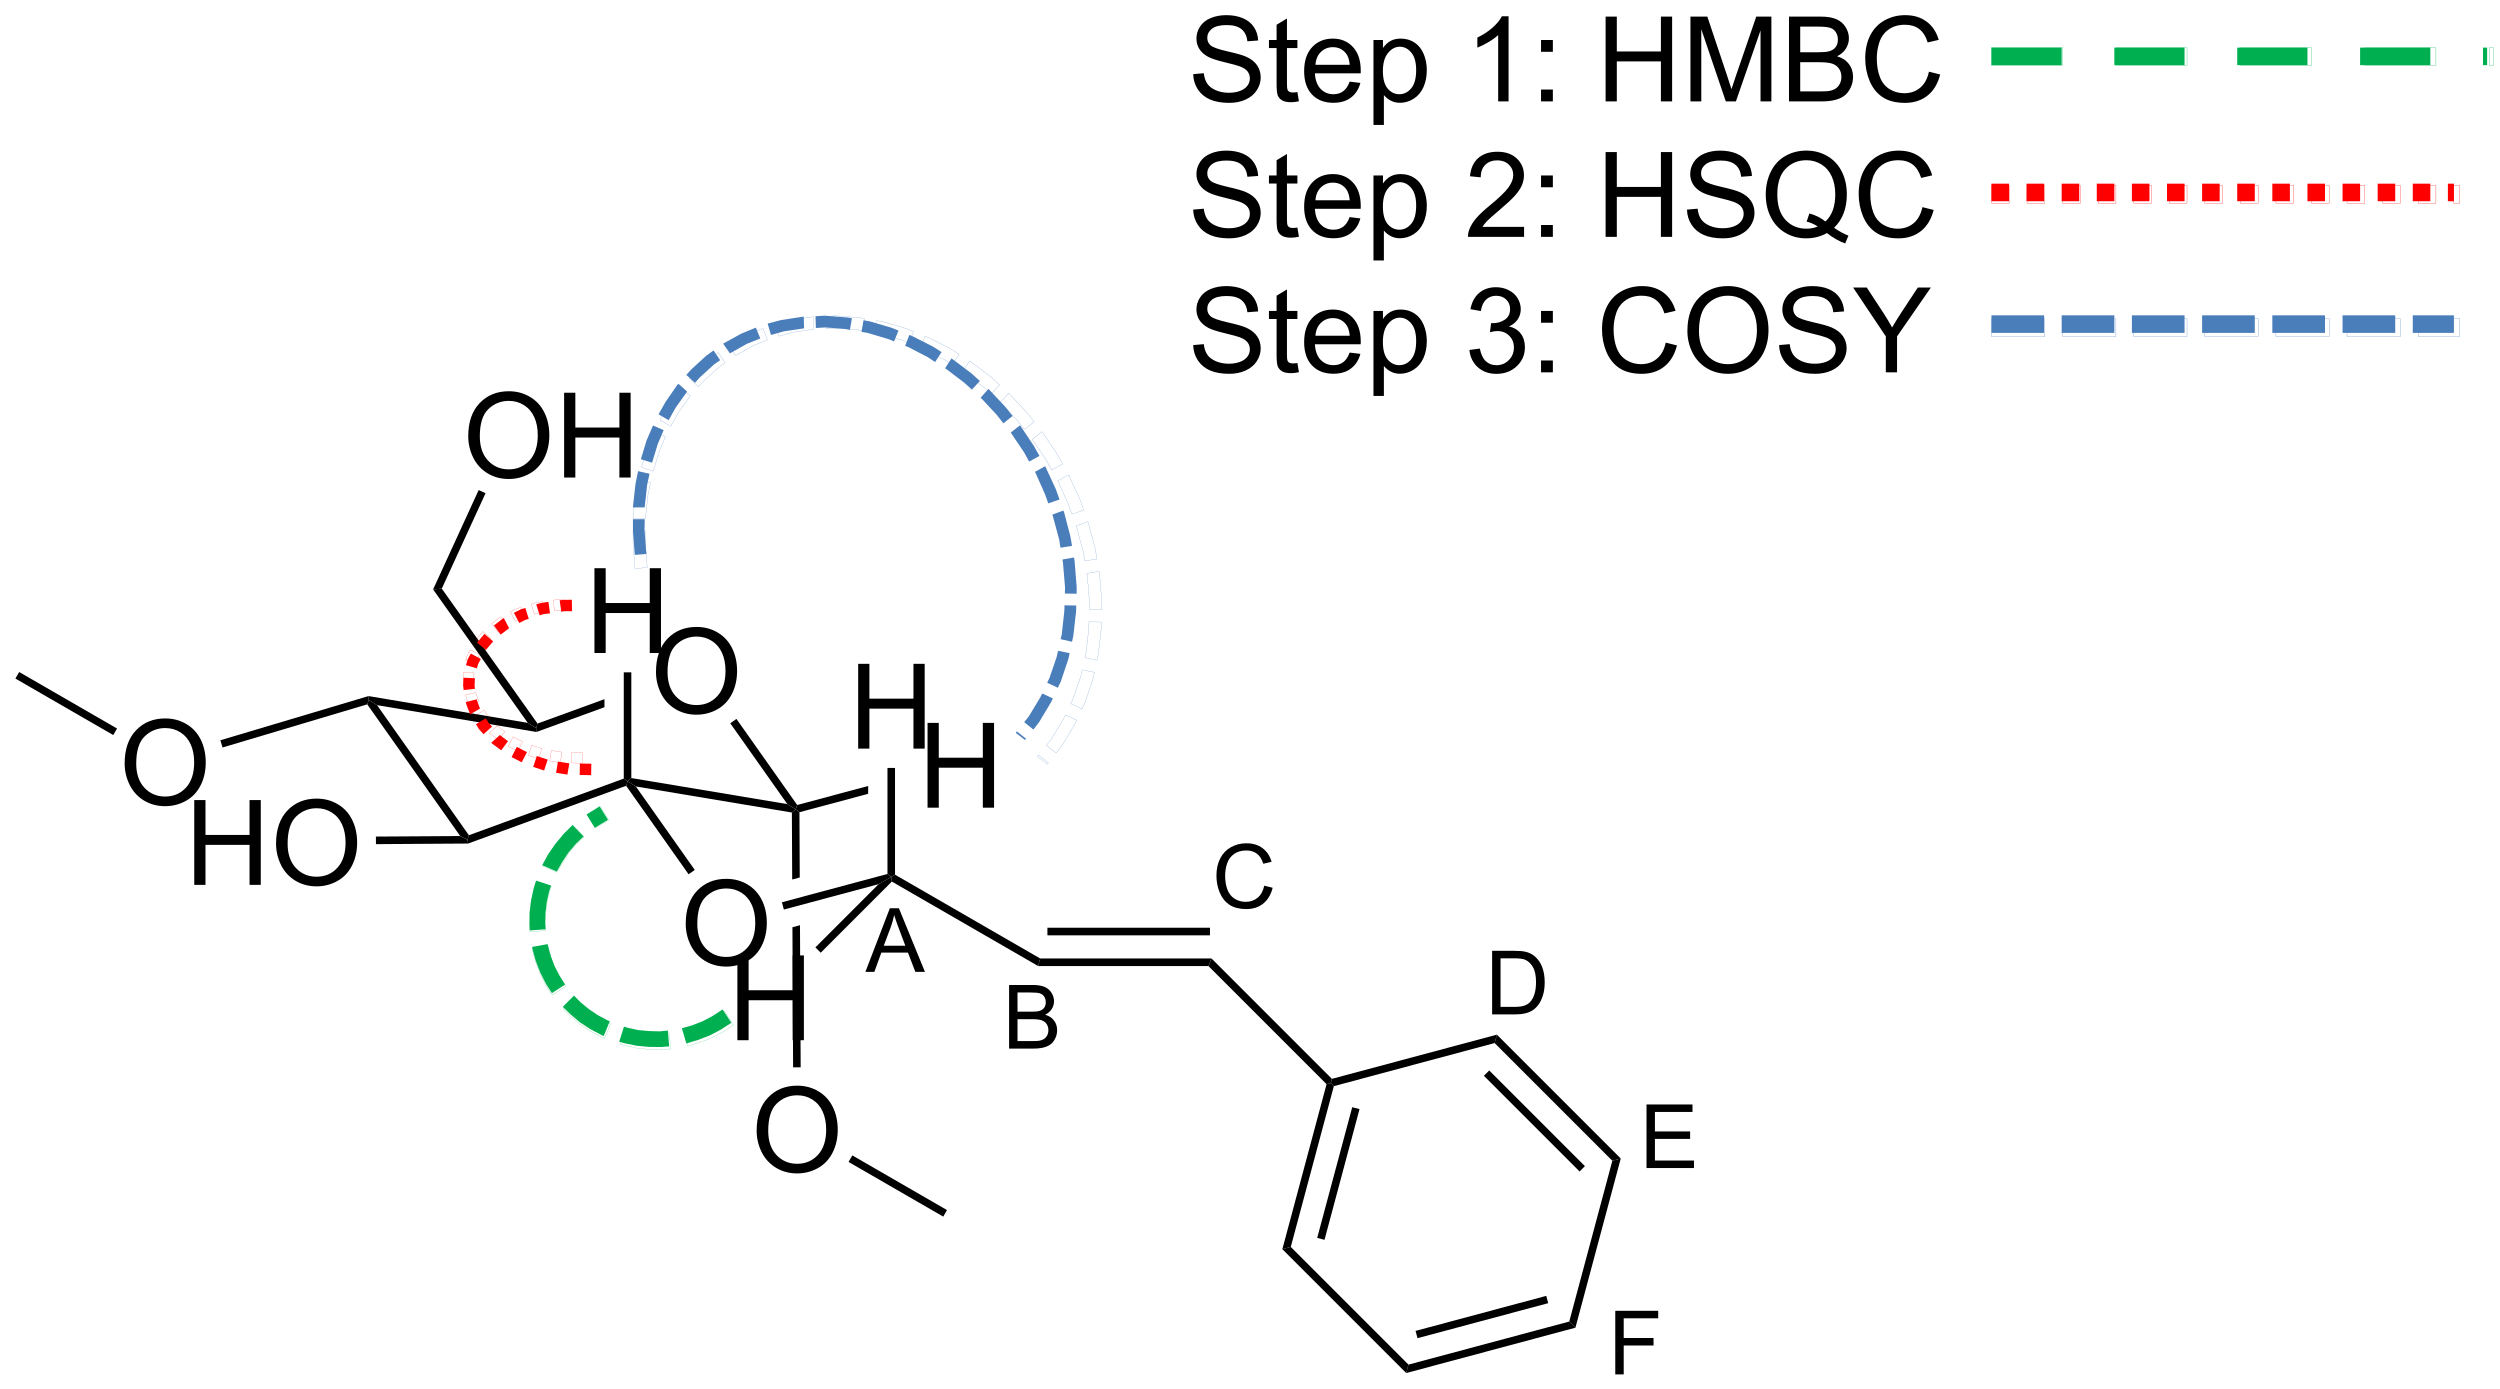 <?xml version="1.0" encoding="UTF-8"?>
<!DOCTYPE svg PUBLIC '-//W3C//DTD SVG 1.0//EN'
          'http://www.w3.org/TR/2001/REC-SVG-20010904/DTD/svg10.dtd'>
<svg stroke-dasharray="none" shape-rendering="auto" xmlns="http://www.w3.org/2000/svg" font-family="'Dialog'" text-rendering="auto" width="90" fill-opacity="1" color-interpolation="auto" color-rendering="auto" preserveAspectRatio="xMidYMid meet" font-size="12px" viewBox="0 0 90 50" fill="black" xmlns:xlink="http://www.w3.org/1999/xlink" stroke="black" image-rendering="auto" stroke-miterlimit="10" stroke-linecap="square" stroke-linejoin="miter" font-style="normal" stroke-width="1" height="50" stroke-dashoffset="0" font-weight="normal" stroke-opacity="1"
><!--Generated by the Batik Graphics2D SVG Generator--><defs id="genericDefs"
  /><g
  ><defs id="defs1"
    ><clipPath clipPathUnits="userSpaceOnUse" id="clipPath1"
      ><path d="M0.635 2.049 L174.44 2.049 L174.44 98.48 L0.635 98.48 L0.635 2.049 Z"
      /></clipPath
      ><clipPath clipPathUnits="userSpaceOnUse" id="clipPath2"
      ><path d="M97.214 74.374 L97.214 168.125 L266.186 168.125 L266.186 74.374 Z"
      /></clipPath
      ><clipPath clipPathUnits="userSpaceOnUse" id="clipPath3"
      ><path d="M-214.781 -106.778 L-214.781 365.463 L635.537 365.463 L635.537 -106.778 Z"
      /></clipPath
      ><clipPath clipPathUnits="userSpaceOnUse" id="clipPath4"
      ><path d="M0 -0 L0 144.993 L152.014 144.993 L152.014 -0 Z"
      /></clipPath
      ><clipPath clipPathUnits="userSpaceOnUse" id="clipPath5"
      ><path d="M-3429.785 -1703.451 L-3429.785 5830.283 L10148.726 5830.283 L10148.726 -1703.451 Z"
      /></clipPath
      ><clipPath clipPathUnits="userSpaceOnUse" id="clipPath6"
      ><path d="M0 -0 L0 2319.886 L2432.226 2319.886 L2432.226 -0 Z"
      /></clipPath
      ><clipPath clipPathUnits="userSpaceOnUse" id="clipPath7"
      ><path d="M-160.751 -209.652 L-160.751 276.395 L708.709 276.395 L708.709 -209.652 Z"
      /></clipPath
      ><clipPath clipPathUnits="userSpaceOnUse" id="clipPath8"
      ><path d="M-0 -0 L-0 62.014 L45.989 62.014 L45.989 -0 Z"
      /></clipPath
      ><clipPath clipPathUnits="userSpaceOnUse" id="clipPath9"
      ><path d="M-2570.724 -3354.434 L-2570.724 4422.324 L11333.67 4422.324 L11333.67 -3354.434 Z"
      /></clipPath
      ><clipPath clipPathUnits="userSpaceOnUse" id="clipPath10"
      ><path d="M-0 -0 L-0 992.227 L735.83 992.227 L735.83 -0 Z"
      /></clipPath
      ><clipPath clipPathUnits="userSpaceOnUse" id="clipPath11"
      ><path d="M-199.796 -305.648 L-199.796 220.727 L745.31 220.727 L745.31 -305.648 Z"
      /></clipPath
      ><clipPath clipPathUnits="userSpaceOnUse" id="clipPath12"
      ><path d="M-0 -0 L-0 92 L76.998 92 L76.998 -0 Z"
      /></clipPath
      ><clipPath clipPathUnits="userSpaceOnUse" id="clipPath13"
      ><path d="M-3194.996 -4869.102 L-3194.996 3516.271 L11918.477 3516.271 L11918.477 -4869.102 Z"
      /></clipPath
      ><clipPath clipPathUnits="userSpaceOnUse" id="clipPath14"
      ><path d="M-0 -0 L-0 1472 L1231.972 1472 L1231.972 -0 Z"
      /></clipPath
      ><clipPath clipPathUnits="userSpaceOnUse" id="clipPath15"
      ><path d="M97.211 74.372 L97.211 168.123 L266.184 168.123 L266.184 74.372 Z"
      /></clipPath
      ><clipPath clipPathUnits="userSpaceOnUse" id="clipPath16"
      ><path d="M-454.626 -10.335 L-454.626 305.318 L116.725 305.318 L116.725 -10.335 Z"
      /></clipPath
      ><clipPath clipPathUnits="userSpaceOnUse" id="clipPath17"
      ><path d="M-0 0 L-0 66.014 L114.011 66.014 L114.011 0 Z"
      /></clipPath
      ><clipPath clipPathUnits="userSpaceOnUse" id="clipPath18"
      ><path d="M-7278.803 -165.303 L-7278.803 4883.483 L1868.825 4883.483 L1868.825 -165.303 Z"
      /></clipPath
      ><clipPath clipPathUnits="userSpaceOnUse" id="clipPath19"
      ><path d="M-0 0 L-0 1056.227 L1824.17 1056.227 L1824.17 0 Z"
      /></clipPath
    ></defs
    ><g transform="scale(0.518,0.518) translate(-0.635,-2.049) matrix(1.029,0,0,1.029,-99.359,-74.453)"
    ><path d="M141.481 119.728 Q141.481 118.301 142.247 117.496 Q143.012 116.689 144.223 116.689 Q145.015 116.689 145.65 117.069 Q146.288 117.447 146.622 118.124 Q146.958 118.801 146.958 119.66 Q146.958 120.533 146.606 121.22 Q146.255 121.908 145.609 122.262 Q144.965 122.616 144.218 122.616 Q143.411 122.616 142.773 122.225 Q142.137 121.832 141.809 121.158 Q141.481 120.481 141.481 119.728 ZM142.262 119.738 Q142.262 120.775 142.817 121.371 Q143.374 121.965 144.215 121.965 Q145.07 121.965 145.622 121.363 Q146.176 120.762 146.176 119.658 Q146.176 118.957 145.939 118.436 Q145.702 117.915 145.247 117.629 Q144.793 117.34 144.226 117.34 Q143.421 117.34 142.84 117.895 Q142.262 118.447 142.262 119.738 Z" stroke="none" clip-path="url(#clipPath2)"
    /></g
    ><g transform="matrix(0.533,0,0,0.533,-51.779,-39.614)"
    ><path d="M121.95 121.895 L122.053 121.598 L122.614 121.951 L128.816 130.736 L128.72 131.042 L128.23 130.791 Z" stroke="none" clip-path="url(#clipPath2)"
    /></g
    ><g transform="matrix(0.533,0,0,0.533,-51.779,-39.614)"
    ><path d="M128.766 131.297 L128.72 131.042 L128.816 130.736 L139.277 126.912 L139.532 127.09 L139.436 127.397 Z" stroke="none" clip-path="url(#clipPath2)"
    /></g
    ><g transform="matrix(0.533,0,0,0.533,-51.779,-39.614)"
    ><path d="M140.093 127.442 L139.532 127.09 L139.787 126.874 L150.325 128.634 L150.886 128.986 L150.631 129.202 Z" stroke="none" clip-path="url(#clipPath2)"
    /></g
    ><g transform="matrix(0.533,0,0,0.533,-51.779,-39.614)"
    ><path d="M150.991 128.694 L150.886 128.986 L150.325 128.634 L146.47 123.174 L146.887 122.88 Z" stroke="none" clip-path="url(#clipPath2)"
    /></g
    ><g transform="matrix(0.533,0,0,0.533,-51.779,-39.614)"
    ><path d="M137.973 121.546 L133.451 123.193 L133.356 123.499 L133.38 123.762 L137.973 122.089 L137.973 122.089 L137.973 121.546 Z" stroke="none" clip-path="url(#clipPath2)"
    /></g
    ><g transform="matrix(0.533,0,0,0.533,-51.779,-39.614)"
    ><path d="M122.614 121.951 L122.053 121.598 L122.037 121.337 L132.792 123.146 L133.356 123.499 L133.38 123.762 Z" stroke="none" clip-path="url(#clipPath2)"
    /></g
    ><g transform="matrix(0.533,0,0,0.533,-51.779,-39.614)"
    ><path d="M143.462 136.72 Q143.462 135.293 144.228 134.488 Q144.994 133.681 146.204 133.681 Q146.996 133.681 147.632 134.061 Q148.27 134.439 148.603 135.116 Q148.939 135.793 148.939 136.652 Q148.939 137.525 148.587 138.212 Q148.236 138.9 147.59 139.254 Q146.947 139.608 146.199 139.608 Q145.392 139.608 144.754 139.217 Q144.119 138.824 143.79 138.15 Q143.462 137.473 143.462 136.72 ZM144.244 136.731 Q144.244 137.767 144.798 138.363 Q145.356 138.957 146.197 138.957 Q147.051 138.957 147.603 138.356 Q148.158 137.754 148.158 136.65 Q148.158 135.949 147.921 135.428 Q147.684 134.907 147.228 134.621 Q146.775 134.332 146.207 134.332 Q145.402 134.332 144.822 134.887 Q144.244 135.439 144.244 136.731 Z" stroke="none" clip-path="url(#clipPath2)"
    /></g
    ><g transform="matrix(0.533,0,0,0.533,-51.779,-39.614)"
    ><path d="M139.436 127.397 L139.532 127.09 L140.093 127.442 L144.073 133.08 L143.656 133.374 Z" stroke="none" clip-path="url(#clipPath2)"
    /></g
    ><g transform="matrix(0.533,0,0,0.533,-51.779,-39.614)"
    ><path d="M110.267 134.09 L110.267 128.363 L111.025 128.363 L111.025 130.715 L114.001 130.715 L114.001 128.363 L114.759 128.363 L114.759 134.09 L114.001 134.09 L114.001 131.389 L111.025 131.389 L111.025 134.09 L110.267 134.09 ZM115.792 131.301 Q115.792 129.874 116.557 129.069 Q117.323 128.262 118.534 128.262 Q119.326 128.262 119.961 128.642 Q120.599 129.02 120.932 129.697 Q121.268 130.374 121.268 131.233 Q121.268 132.106 120.917 132.793 Q120.565 133.481 119.919 133.835 Q119.276 134.189 118.529 134.189 Q117.722 134.189 117.083 133.798 Q116.448 133.405 116.12 132.731 Q115.792 132.054 115.792 131.301 ZM116.573 131.311 Q116.573 132.348 117.128 132.944 Q117.685 133.538 118.526 133.538 Q119.38 133.538 119.932 132.936 Q120.487 132.335 120.487 131.231 Q120.487 130.53 120.25 130.009 Q120.013 129.488 119.557 129.202 Q119.104 128.913 118.537 128.913 Q117.732 128.913 117.151 129.468 Q116.573 130.02 116.573 131.311 Z" stroke="none" clip-path="url(#clipPath2)"
    /></g
    ><g transform="matrix(0.533,0,0,0.533,-51.779,-39.614)"
    ><path d="M128.23 130.791 L128.72 131.042 L128.766 131.297 L122.539 131.338 L122.536 130.827 Z" stroke="none" clip-path="url(#clipPath2)"
    /></g
    ><g transform="matrix(0.533,0,0,0.533,-51.779,-39.614)"
    ><path d="M133.451 123.193 L133.356 123.499 L132.792 123.146 L126.399 114.134 L126.986 114.079 Z" stroke="none" clip-path="url(#clipPath2)"
    /></g
    ><g transform="matrix(0.533,0,0,0.533,-51.779,-39.614)"
    ><path d="M128.773 103.787 Q128.773 102.36 129.538 101.555 Q130.304 100.748 131.515 100.748 Q132.306 100.748 132.942 101.128 Q133.58 101.505 133.913 102.183 Q134.249 102.86 134.249 103.719 Q134.249 104.591 133.898 105.279 Q133.546 105.966 132.9 106.321 Q132.257 106.675 131.51 106.675 Q130.702 106.675 130.064 106.284 Q129.429 105.891 129.101 105.216 Q128.773 104.539 128.773 103.787 ZM129.554 103.797 Q129.554 104.834 130.108 105.43 Q130.666 106.024 131.507 106.024 Q132.361 106.024 132.913 105.422 Q133.468 104.821 133.468 103.716 Q133.468 103.016 133.231 102.495 Q132.994 101.974 132.538 101.688 Q132.085 101.399 131.517 101.399 Q130.713 101.399 130.132 101.953 Q129.554 102.505 129.554 103.797 ZM135.248 106.576 L135.248 100.849 L136.006 100.849 L136.006 103.201 L138.982 103.201 L138.982 100.849 L139.74 100.849 L139.74 106.576 L138.982 106.576 L138.982 103.875 L136.006 103.875 L136.006 106.576 L135.248 106.576 Z" stroke="none" clip-path="url(#clipPath2)"
    /></g
    ><g transform="matrix(0.533,0,0,0.533,-51.779,-39.614)"
    ><path d="M126.986 114.079 L126.399 114.134 L129.477 107.422 L129.941 107.635 Z" stroke="none" clip-path="url(#clipPath2)"
    /></g
    ><g transform="matrix(0.533,0,0,0.533,-51.779,-39.614)"
    ><path d="M157.385 133.867 L157.343 133.548 L157.598 133.401 L167.403 139.061 L167.266 139.572 Z" stroke="none" clip-path="url(#clipPath2)"
    /></g
    ><g transform="matrix(0.533,0,0,0.533,-51.779,-39.614)"
    ><path d="M167.266 139.572 L167.403 139.061 L178.977 139.061 L178.766 139.572 ZM167.891 137.495 L178.871 137.495 L178.871 136.985 L167.891 136.985 Z" stroke="none" clip-path="url(#clipPath2)"
    /></g
    ><g transform="matrix(0.533,0,0,0.533,-51.779,-39.614)"
    ><path d="M178.766 139.572 L178.977 139.061 L187.106 147.19 L187.029 147.475 L186.745 147.551 Z" stroke="none" clip-path="url(#clipPath2)"
    /></g
    ><g transform="matrix(0.533,0,0,0.533,-51.779,-39.614)"
    ><path d="M186.745 147.551 L187.029 147.475 L187.238 147.683 L184.328 158.542 L183.759 158.695 ZM188.479 149.104 L186.113 157.932 L186.606 158.064 L188.971 149.236 Z" stroke="none" clip-path="url(#clipPath2)"
    /></g
    ><g transform="matrix(0.533,0,0,0.533,-51.779,-39.614)"
    ><path d="M183.759 158.695 L184.328 158.542 L192.278 166.492 L192.125 167.061 Z" stroke="none" clip-path="url(#clipPath2)"
    /></g
    ><g transform="matrix(0.533,0,0,0.533,-51.779,-39.614)"
    ><path d="M192.125 167.061 L192.278 166.492 L203.137 163.582 L203.554 163.999 ZM192.888 164.707 L201.716 162.341 L201.584 161.848 L192.756 164.214 Z" stroke="none" clip-path="url(#clipPath2)"
    /></g
    ><g transform="matrix(0.533,0,0,0.533,-51.779,-39.614)"
    ><path d="M203.554 163.999 L203.137 163.582 L206.047 152.723 L206.616 152.57 Z" stroke="none" clip-path="url(#clipPath2)"
    /></g
    ><g transform="matrix(0.533,0,0,0.533,-51.779,-39.614)"
    ><path d="M206.616 152.57 L206.047 152.723 L198.097 144.773 L198.25 144.204 ZM204.195 153.087 L197.733 146.624 L197.372 146.985 L203.835 153.447 Z" stroke="none" clip-path="url(#clipPath2)"
    /></g
    ><g transform="matrix(0.533,0,0,0.533,-51.779,-39.614)"
    ><path d="M198.25 144.204 L198.097 144.773 L187.238 147.683 L187.029 147.475 L187.106 147.19 Z" stroke="none" clip-path="url(#clipPath2)"
    /></g
    ><g transform="matrix(0.533,0,0,0.533,-51.779,-39.614)"
    ><path d="M165.303 145.146 L165.303 140.851 L166.914 140.851 Q167.407 140.851 167.703 140.982 Q168.002 141.11 168.17 141.382 Q168.338 141.653 168.338 141.948 Q168.338 142.224 168.188 142.468 Q168.039 142.71 167.739 142.86 Q168.127 142.974 168.336 143.249 Q168.547 143.524 168.547 143.899 Q168.547 144.202 168.418 144.462 Q168.291 144.72 168.104 144.86 Q167.916 145.001 167.633 145.073 Q167.352 145.146 166.942 145.146 L165.303 145.146 ZM165.871 142.655 L166.801 142.655 Q167.178 142.655 167.342 142.605 Q167.559 142.54 167.668 142.392 Q167.78 142.241 167.78 142.017 Q167.78 141.802 167.676 141.64 Q167.575 141.478 167.383 141.417 Q167.194 141.357 166.731 141.357 L165.871 141.357 L165.871 142.655 ZM165.871 144.638 L166.942 144.638 Q167.217 144.638 167.328 144.618 Q167.524 144.583 167.655 144.501 Q167.787 144.419 167.871 144.263 Q167.957 144.105 167.957 143.899 Q167.957 143.659 167.834 143.483 Q167.711 143.306 167.493 143.233 Q167.276 143.161 166.866 143.161 L165.871 143.161 L165.871 144.638 Z" stroke="none" clip-path="url(#clipPath2)"
    /></g
    ><g transform="matrix(0.533,0,0,0.533,-51.779,-39.614)"
    ><path d="M182.537 134.143 L183.105 134.285 Q182.928 134.987 182.463 135.356 Q181.998 135.723 181.328 135.723 Q180.633 135.723 180.197 135.44 Q179.763 135.156 179.535 134.621 Q179.308 134.084 179.308 133.469 Q179.308 132.797 179.564 132.299 Q179.822 131.799 180.295 131.539 Q180.767 131.28 181.336 131.28 Q181.98 131.28 182.42 131.608 Q182.859 131.936 183.033 132.531 L182.472 132.662 Q182.324 132.194 182.039 131.981 Q181.756 131.766 181.324 131.766 Q180.83 131.766 180.496 132.004 Q180.164 132.24 180.029 132.641 Q179.894 133.041 179.894 133.465 Q179.894 134.014 180.054 134.422 Q180.215 134.83 180.551 135.034 Q180.888 135.235 181.281 135.235 Q181.758 135.235 182.088 134.959 Q182.42 134.684 182.537 134.143 Z" stroke="none" clip-path="url(#clipPath2)"
    /></g
    ><g transform="matrix(0.533,0,0,0.533,-51.779,-39.614)"
    ><path d="M197.928 142.838 L197.928 138.543 L199.409 138.543 Q199.909 138.543 200.172 138.604 Q200.541 138.69 200.803 138.912 Q201.143 139.2 201.311 139.647 Q201.479 140.092 201.479 140.666 Q201.479 141.157 201.364 141.536 Q201.25 141.912 201.071 142.161 Q200.893 142.407 200.68 142.549 Q200.469 142.692 200.168 142.766 Q199.868 142.838 199.479 142.838 L197.928 142.838 ZM198.496 142.33 L199.414 142.33 Q199.838 142.33 200.08 142.252 Q200.323 142.172 200.465 142.03 Q200.668 141.827 200.78 141.487 Q200.893 141.145 200.893 140.659 Q200.893 139.985 200.672 139.623 Q200.452 139.26 200.135 139.137 Q199.907 139.049 199.399 139.049 L198.496 139.049 L198.496 142.33 Z" stroke="none" clip-path="url(#clipPath2)"
    /></g
    ><g transform="matrix(0.533,0,0,0.533,-51.779,-39.614)"
    ><path d="M208.356 153.215 L208.356 148.921 L211.461 148.921 L211.461 149.426 L208.924 149.426 L208.924 150.743 L211.301 150.743 L211.301 151.247 L208.924 151.247 L208.924 152.708 L211.561 152.708 L211.561 153.215 L208.356 153.215 Z" stroke="none" clip-path="url(#clipPath2)"
    /></g
    ><g transform="matrix(0.533,0,0,0.533,-51.779,-39.614)"
    ><path d="M206.246 167.153 L206.246 162.858 L209.145 162.858 L209.145 163.363 L206.815 163.363 L206.815 164.694 L208.83 164.694 L208.83 165.201 L206.815 165.201 L206.815 167.153 L206.246 167.153 Z" stroke="none" clip-path="url(#clipPath2)"
    /></g
    ><g transform="matrix(0.533,0,0,0.533,-51.779,-39.614)"
    ><path d="M159.795 128.875 L159.795 123.148 L160.553 123.148 L160.553 125.5 L163.529 125.5 L163.529 123.148 L164.287 123.148 L164.287 128.875 L163.529 128.875 L163.529 126.175 L160.553 126.175 L160.553 128.875 L159.795 128.875 Z" stroke="none" clip-path="url(#clipPath2)"
    /></g
    ><g transform="matrix(0.533,0,0,0.533,-51.779,-39.614)"
    ><path d="M155.784 127.409 L150.991 128.694 L150.886 128.986 L151.142 129.182 L155.784 127.938 L155.784 127.409 Z" stroke="none" clip-path="url(#clipPath2)"
    /></g
    ><g transform="matrix(0.533,0,0,0.533,-51.779,-39.614)"
    ><path d="M137.297 118.428 L137.297 112.701 L138.055 112.701 L138.055 115.053 L141.032 115.053 L141.032 112.701 L141.79 112.701 L141.79 118.428 L141.032 118.428 L141.032 115.728 L138.055 115.728 L138.055 118.428 L137.297 118.428 Z" stroke="none" clip-path="url(#clipPath2)"
    /></g
    ><g transform="matrix(0.533,0,0,0.533,-51.779,-39.614)"
    ><path d="M139.787 126.874 L139.532 127.09 L139.277 126.912 L139.277 119.732 L139.787 119.732 Z" stroke="none" clip-path="url(#clipPath2)"
    /></g
    ><g transform="matrix(0.533,0,0,0.533,-51.779,-39.614)"
    ><path d="M105.566 125.886 Q105.566 124.459 106.331 123.654 Q107.097 122.847 108.308 122.847 Q109.099 122.847 109.735 123.227 Q110.373 123.604 110.706 124.281 Q111.042 124.959 111.042 125.818 Q111.042 126.69 110.691 127.378 Q110.339 128.065 109.693 128.419 Q109.05 128.774 108.302 128.774 Q107.495 128.774 106.857 128.383 Q106.222 127.99 105.894 127.315 Q105.566 126.638 105.566 125.886 ZM106.347 125.896 Q106.347 126.933 106.901 127.529 Q107.459 128.123 108.3 128.123 Q109.154 128.123 109.706 127.521 Q110.261 126.919 110.261 125.815 Q110.261 125.115 110.024 124.594 Q109.787 124.073 109.331 123.787 Q108.878 123.498 108.31 123.498 Q107.506 123.498 106.925 124.052 Q106.347 124.604 106.347 125.896 Z" stroke="none" clip-path="url(#clipPath2)"
    /></g
    ><g transform="matrix(0.533,0,0,0.533,-51.779,-39.614)"
    ><path d="M112.177 124.81 L112.031 124.321 L122.037 121.337 L122.053 121.598 L121.95 121.895 Z" stroke="none" clip-path="url(#clipPath2)"
    /></g
    ><g transform="matrix(0.533,0,0,0.533,-51.779,-39.614)"
    ><path d="M148.252 150.69 Q148.252 149.263 149.018 148.458 Q149.784 147.651 150.995 147.651 Q151.786 147.651 152.422 148.031 Q153.06 148.409 153.393 149.086 Q153.729 149.763 153.729 150.622 Q153.729 151.495 153.377 152.182 Q153.026 152.87 152.38 153.224 Q151.737 153.578 150.989 153.578 Q150.182 153.578 149.544 153.188 Q148.909 152.794 148.581 152.12 Q148.252 151.443 148.252 150.69 ZM149.034 150.701 Q149.034 151.737 149.588 152.333 Q150.146 152.927 150.987 152.927 Q151.841 152.927 152.393 152.326 Q152.948 151.724 152.948 150.62 Q152.948 149.919 152.711 149.399 Q152.474 148.878 152.018 148.591 Q151.565 148.302 150.997 148.302 Q150.192 148.302 149.612 148.857 Q149.034 149.409 149.034 150.701 Z" stroke="none" clip-path="url(#clipPath2)"
    /></g
    ><g transform="matrix(0.533,0,0,0.533,-51.779,-39.614)"
    ><path d="M150.886 128.986 L150.631 129.202 L150.653 133.727 L151.163 133.59 L151.163 133.59 L151.142 129.182 L150.886 128.986 ZM151.179 136.814 L150.669 136.951 L150.669 136.951 L150.714 146.414 L151.225 146.411 L151.179 136.814 Z" stroke="none" clip-path="url(#clipPath2)"
    /></g
    ><g transform="matrix(0.533,0,0,0.533,-51.779,-39.614)"
    ><path d="M150.09 135.756 L149.958 135.263 L157.088 133.352 L157.343 133.548 L156.489 134.041 Z" stroke="none" clip-path="url(#clipPath2)"
    /></g
    ><g transform="matrix(0.533,0,0,0.533,-51.779,-39.614)"
    ><path d="M146.951 144.581 L146.951 138.854 L147.709 138.854 L147.709 141.206 L150.685 141.206 L150.685 138.854 L151.443 138.854 L151.443 144.581 L150.685 144.581 L150.685 141.881 L147.709 141.881 L147.709 144.581 L146.951 144.581 Z" stroke="none" clip-path="url(#clipPath2)"
    /></g
    ><g transform="matrix(0.533,0,0,0.533,-51.779,-39.614)"
    ><path d="M156.489 134.041 L157.343 133.548 L157.385 133.867 L152.58 138.672 L152.219 138.311 Z" stroke="none" clip-path="url(#clipPath2)"
    /></g
    ><g transform="matrix(0.533,0,0,0.533,-51.779,-39.614)"
    ><path d="M155.109 124.886 L155.109 119.159 L155.867 119.159 L155.867 121.511 L158.843 121.511 L158.843 119.159 L159.601 119.159 L159.601 124.886 L158.843 124.886 L158.843 122.186 L155.867 122.186 L155.867 124.886 L155.109 124.886 Z" stroke="none" clip-path="url(#clipPath2)"
    /></g
    ><g transform="matrix(0.533,0,0,0.533,-51.779,-39.614)"
    ><path d="M157.598 133.401 L157.343 133.548 L157.088 133.352 L157.088 126.19 L157.598 126.19 Z" stroke="none" clip-path="url(#clipPath2)"
    /></g
    ><g transform="matrix(0.533,0,0,0.533,-51.779,-39.614)"
    ><path d="M155.598 139.964 L157.248 135.669 L157.861 135.669 L159.619 139.964 L158.971 139.964 L158.471 138.663 L156.674 138.663 L156.203 139.964 L155.598 139.964 ZM156.838 138.2 L158.295 138.2 L157.846 137.01 Q157.641 136.467 157.541 136.12 Q157.459 136.532 157.311 136.94 L156.838 138.2 Z" stroke="none" clip-path="url(#clipPath2)"
    /></g
    ><g fill="rgb(74,126,187)" transform="matrix(0.106,0,0,0.106,22.733,11.291)" stroke="rgb(74,126,187)"
    ><path d="M1.125 81.938 L0.5 73.75 L0.5 69.812 L4.5 69.812 L4.438 73.438 L5.062 81.625 L1.125 81.938 ZM0.5 65.812 L0.5 65.562 L1.375 57.75 L2.25 53.5 L6.125 54.375 L5.312 58.188 L4.5 65.625 L4.5 65.812 L0.5 65.812 ZM3.188 49.438 L5.125 43.062 L7.312 38 L10.938 39.562 L8.938 44.25 L7 50.625 L3.188 49.438 ZM9.188 34.188 L11.562 30 L15.562 24.188 L15.938 23.812 L18.875 26.438 L18.875 26.5 L15 31.938 L12.625 36.188 L9.188 34.188 ZM18.625 20.812 L20.312 18.938 L25.438 14.25 L27.875 12.5 L30.125 15.812 L28.125 17.188 L23.25 21.625 L21.562 23.5 L18.625 20.812 ZM31.125 10.188 L31.125 10.188 L37.25 6.812 L42.25 4.75 L43.75 8.438 L39.188 10.25 L33.438 13.5 L33.438 13.5 L31.125 10.188 ZM46.25 3.375 L50.75 2.188 L58.062 1.062 L58.5 1 L58.625 5 L58.625 5 L51.812 6 L47.375 7.25 L46.25 3.375 ZM62.5 0.875 L65.625 0.688 L73.375 1.312 L74.875 1.562 L74.188 5.5 L73.062 5.25 L65.812 4.688 L62.625 4.875 L62.5 0.875 ZM78.812 2.25 L80.938 2.625 L88.375 4.812 L90.688 5.75 L89.188 9.438 L87.188 8.625 L80.25 6.562 L78.125 6.188 L78.812 2.25 ZM94.375 7.25 L95.5 7.688 L102.5 11.25 L105.312 13.062 L103.125 16.438 L100.688 14.812 L94.062 11.375 L92.938 10.938 L94.375 7.25 ZM108.688 15.188 L109.188 15.562 L115.5 20.312 L118.312 22.875 L115.625 25.812 L113.062 23.5 L107 18.875 L106.5 18.562 L108.688 15.188 ZM121.25 25.562 L121.438 25.75 L126.938 31.625 L129.438 34.75 L126.312 37.25 L124 34.312 L118.75 28.688 L118.562 28.562 L121.25 25.562 ZM131.938 37.938 L132.062 38.062 L136.625 44.875 L138.562 48.312 L135.062 50.25 L133.312 47.062 L128.875 40.5 L128.812 40.375 L131.938 37.938 ZM140.5 51.812 L140.625 52.062 L144.125 59.625 L145.375 63.125 L141.562 64.438 L140.438 61.312 L137.188 54 L137 53.75 L140.5 51.812 ZM146.688 66.875 L146.938 67.5 L149.062 75.625 L149.625 78.875 L145.688 79.5 L145.25 76.688 L143.125 68.812 L142.938 68.25 L146.688 66.875 ZM150.312 82.812 L150.5 84.062 L151.188 92.688 L151.188 95.125 L147.188 95.062 L147.25 93 L146.562 84.75 L146.375 83.5 L150.312 82.812 ZM151.062 99.125 L151 101.188 L150.062 109.438 L149.625 111.438 L145.75 110.562 L146.125 109 L147 101.125 L147.062 99.062 L151.062 99.125 ZM148.812 115.312 L148.375 117.312 L145.812 124.938 L144.812 127.062 L141.188 125.375 L142 123.625 L144.438 116.5 L144.875 114.5 L148.812 115.312 ZM143.125 130.688 L142.438 132.062 L138.438 138.75 L136.5 141.25 L133.375 138.75 L135 136.688 L138.812 130.375 L139.5 129 L143.125 130.688 ZM134 144.375 L133.688 144.812 L130.5 142.375 L130.875 141.875 L134 144.375 Z" fill-rule="evenodd" clip-path="url(#clipPath4)" stroke="none"
    /></g
    ><g fill="rgb(74,126,187)" transform="matrix(0.007,0,0,0.007,22.733,11.291)" stroke-linecap="butt" stroke-linejoin="round" stroke="rgb(74,126,187)"
    ><path fill="none" d="M18 1311 L8 1180 L8 1117 L72 1117 L71 1175 L81 1306 L18 1311 ZM8 1053 L8 1049 L22 924 L36 856 L98 870 L85 931 L72 1050 L72 1053 L8 1053 ZM51 791 L82 689 L117 608 L175 633 L143 708 L112 810 L51 791 ZM147 547 L185 480 L249 387 L255 381 L302 423 L302 424 L240 511 L202 579 L147 547 ZM298 333 L325 303 L407 228 L446 200 L482 253 L450 275 L372 346 L345 376 L298 333 ZM498 163 L498 163 L596 109 L676 76 L700 135 L627 164 L535 216 L535 216 L498 163 ZM740 54 L812 35 L929 17 L936 16 L938 80 L938 80 L829 96 L758 116 L740 54 ZM1000 14 L1050 11 L1174 21 L1198 25 L1187 88 L1169 84 L1053 75 L1002 78 L1000 14 ZM1261 36 L1295 42 L1414 77 L1451 92 L1427 151 L1395 138 L1284 105 L1250 99 L1261 36 ZM1510 116 L1528 123 L1640 180 L1685 209 L1650 263 L1611 237 L1505 182 L1487 175 L1510 116 ZM1739 243 L1747 249 L1848 325 L1893 366 L1850 413 L1809 376 L1712 302 L1704 297 L1739 243 ZM1940 409 L1943 412 L2031 506 L2071 556 L2021 596 L1984 549 L1900 459 L1897 457 L1940 409 ZM2111 607 L2113 609 L2186 718 L2217 773 L2161 804 L2133 753 L2062 648 L2061 646 L2111 607 ZM2248 829 L2250 833 L2306 954 L2326 1010 L2265 1031 L2247 981 L2195 864 L2192 860 L2248 829 ZM2347 1070 L2351 1080 L2385 1210 L2394 1262 L2331 1272 L2324 1227 L2290 1101 L2287 1092 L2347 1070 ZM2405 1325 L2408 1345 L2419 1483 L2419 1522 L2355 1521 L2356 1488 L2345 1356 L2342 1336 L2405 1325 ZM2417 1586 L2416 1619 L2401 1751 L2394 1783 L2332 1769 L2338 1744 L2352 1618 L2353 1585 L2417 1586 ZM2381 1845 L2374 1877 L2333 1999 L2317 2033 L2259 2006 L2272 1978 L2311 1864 L2318 1832 L2381 1845 ZM2290 2091 L2279 2113 L2215 2220 L2184 2260 L2134 2220 L2160 2187 L2221 2086 L2232 2064 L2290 2091 ZM2144 2310 L2139 2317 L2088 2278 L2094 2270 L2144 2310 Z" fill-rule="evenodd" clip-path="url(#clipPath6)"
    /></g
    ><g fill="red" transform="matrix(0.103,0,0,0.103,16.64,21.539)" stroke="red"
    ><path d="M45.062 61.812 L41.062 61.75 L41.125 57.75 L45.125 57.812 ZM36.75 61.625 L32.812 61 L33.438 57.062 L37.438 57.688 ZM28.625 60.188 L24.812 58.938 L26.062 55.125 L29.875 56.375 ZM20.812 57.312 L17.25 55.5 L19.062 51.938 L22.625 53.75 ZM13.625 53.125 L10.5 50.812 C10.438 50.75 10.312 50.688 10.25 50.562 L10.125 50.5 L13.125 47.812 L13.188 47.875 L12.938 47.625 L16 49.938 ZM7.438 47.5 L6 45.875 C5.875 45.75 5.812 45.688 5.75 45.562 L4.812 44 L8.25 41.938 L9.188 43.5 L8.938 43.188 L10.438 44.812 ZM2.812 40.562 L2.688 40.375 C2.625 40.25 2.562 40.125 2.562 40.062 L1.5 37.25 L1.25 36.25 L5.125 35.312 L5.188 35.812 L6.25 38.625 L6.125 38.312 L6.25 38.5 ZM0.5 32.062 L0.375 30.875 C0.312 30.75 0.312 30.688 0.312 30.562 L0.438 27.75 L4.438 27.938 L4.312 30.75 L4.312 30.438 L4.438 31.625 ZM1.312 23.375 L1.812 21.625 C1.812 21.5 1.875 21.375 1.938 21.25 L3 19.312 L6.5 21.188 L5.5 23.125 L5.625 22.812 L5.125 24.5 ZM5.188 15.5 L7.75 12.438 L10.812 15.062 L8.25 18.062 ZM11.062 9.5 L14.062 7.188 C14.188 7.125 14.25 7.062 14.375 7 L14.562 6.938 L16.375 10.438 L16.188 10.562 L16.5 10.375 L13.438 12.688 ZM18.062 5.062 L20.312 3.938 C20.375 3.875 20.5 3.812 20.625 3.812 L22.062 3.375 L23.25 7.188 L21.812 7.625 L22.125 7.5 L19.938 8.625 ZM25.875 2.125 L27.375 1.688 C27.5 1.625 27.562 1.625 27.688 1.625 L30.125 1.25 L30.688 5.25 L28.25 5.562 L28.562 5.5 L27.062 5.938 ZM34.062 0.688 L35.188 0.562 L38.312 0.5 L38.375 4.5 L35.75 4.5 L34.625 4.688 Z" fill-rule="evenodd" clip-path="url(#clipPath8)" stroke="none"
    /></g
    ><g fill="red" transform="matrix(0.006,0,0,0.006,16.64,21.539)" stroke-linecap="butt" stroke-linejoin="round" stroke="red"
    ><path fill="none" d="M721 989 L657 988 L658 924 L722 925 ZM588 986 L525 976 L535 913 L599 923 ZM458 963 L397 943 L417 882 L478 902 ZM333 917 L276 888 L305 831 L362 860 ZM218 850 L168 813 C167 812 165 811 164 809 L162 808 L210 765 L211 766 L207 762 L256 799 ZM119 760 L96 734 C94 732 93 731 92 729 L77 704 L132 671 L147 696 L143 691 L167 717 ZM45 649 L43 646 C42 644 41 642 41 641 L24 596 L20 580 L82 565 L83 573 L100 618 L98 613 L100 616 ZM8 513 L6 494 C5 492 5 491 5 489 L7 444 L71 447 L69 492 L69 487 L71 506 ZM21 374 L29 346 C29 344 30 342 31 340 L48 309 L104 339 L88 370 L90 365 L82 392 ZM83 248 L124 199 L173 241 L132 289 ZM177 152 L225 115 C227 114 228 113 230 112 L233 111 L262 167 L259 169 L264 166 L215 203 ZM289 81 L325 63 C326 62 328 61 330 61 L353 54 L372 115 L349 122 L354 120 L319 138 ZM414 34 L438 27 C440 26 441 26 443 26 L482 20 L491 84 L452 89 L457 88 L433 95 ZM545 11 L563 9 L613 8 L614 72 L572 72 L554 75 Z" fill-rule="evenodd" clip-path="url(#clipPath10)"
    /></g
    ><g fill="rgb(0,176,80)" transform="matrix(0.095,0,0,0.095,19.026,28.995)" stroke="rgb(0,176,80)"
    ><path d="M76.875 82.375 L72.938 84.938 L68.625 87.188 L64.062 88.938 L59.812 90.188 L58.125 84.438 L61.875 83.375 L65.812 81.875 L69.625 79.875 L73.562 77.312 L76.875 82.375 ZM53.312 91.312 L50.25 91.562 L45.562 91.5 L40.938 91.062 L36.375 90.125 L34.375 89.562 L36.188 83.812 L37.562 84.25 L41.5 85.125 L45.625 85.5 L49.688 85.625 L52.812 85.312 L53.312 91.312 ZM28.5 87.375 L27.625 87 L23.5 84.812 L19.562 82.25 L15.875 79.125 L13 76.312 L17.25 72.062 L19.688 74.562 L22.875 77.188 L26.312 79.5 L29.938 81.438 L30.812 81.812 L28.5 87.375 ZM8.875 71.125 L6.688 67.75 L4.5 63.438 L2.75 58.938 L1.5 54.438 L1.375 53.625 L7.25 52.562 L7.312 52.875 L8.375 56.875 L9.812 60.75 L11.75 64.5 L13.875 67.875 L8.875 71.125 ZM0.5 47.375 L0.375 45.188 L0.438 40.5 L1 35.875 L2 31.312 L2.875 28.5 L8.562 30.375 L7.812 32.625 L6.938 36.562 L6.438 40.688 L6.312 44.75 L6.5 46.938 L0.5 47.375 ZM5.25 22.688 L5.25 22.562 L7.5 18.438 L10.188 14.562 L13.312 10.812 L16.688 7.438 L20.875 11.75 L17.875 14.625 L15.125 17.875 L12.812 21.375 L10.75 25 L10.75 25.062 L5.25 22.688 ZM22 3.438 L26.938 0.375 L30.125 5.438 L25.125 8.5 L22 3.438 Z" fill-rule="evenodd" clip-path="url(#clipPath12)" stroke="none"
    /></g
    ><g fill="rgb(0,176,80)" transform="matrix(0.006,0,0,0.006,19.026,28.995)" stroke-linecap="butt" stroke-linejoin="round" stroke="rgb(0,176,80)"
    ><path fill="none" d="M1230 1318 L1167 1359 L1098 1395 L1025 1423 L957 1443 L930 1351 L990 1334 L1053 1310 L1114 1278 L1177 1237 L1230 1318 ZM853 1461 L804 1465 L729 1464 L655 1457 L582 1442 L550 1433 L579 1341 L601 1348 L664 1362 L730 1368 L795 1370 L845 1365 L853 1461 ZM456 1398 L442 1392 L376 1357 L313 1316 L254 1266 L208 1221 L276 1153 L315 1193 L366 1235 L421 1272 L479 1303 L493 1309 L456 1398 ZM142 1138 L107 1084 L72 1015 L44 943 L24 871 L22 858 L116 841 L117 846 L134 910 L157 972 L188 1032 L222 1086 L142 1138 ZM8 758 L6 723 L7 648 L16 574 L32 501 L46 456 L137 486 L125 522 L111 585 L103 651 L101 716 L104 751 L8 758 ZM84 363 L84 361 L120 295 L163 233 L213 173 L267 119 L334 188 L286 234 L242 286 L205 342 L172 400 L172 401 L84 363 ZM352 55 L431 6 L482 87 L402 136 L352 55 Z" fill-rule="evenodd" clip-path="url(#clipPath14)"
    /></g
    ><g transform="matrix(0.533,0,0,0.533,-51.778,-39.613)"
    ><path d="M105.049 123.527 L104.794 123.969 L98.184 120.152 L98.439 119.71 Z" stroke="none" clip-path="url(#clipPath15)"
    /></g
    ><g transform="matrix(0.533,0,0,0.533,-51.778,-39.613)"
    ><path d="M154.457 152.801 L154.712 152.359 L161.108 156.052 L160.853 156.494 Z" stroke="none" clip-path="url(#clipPath15)"
    /></g
    ><g transform="matrix(0.533,0,0,0.533,-51.778,-39.613)"
    ><path d="M177.735 79.329 L178.451 79.266 Q178.501 79.696 178.686 79.972 Q178.873 80.248 179.264 80.417 Q179.654 80.587 180.141 80.587 Q180.576 80.587 180.907 80.459 Q181.24 80.329 181.402 80.105 Q181.563 79.881 181.563 79.615 Q181.563 79.344 181.407 79.144 Q181.251 78.943 180.891 78.805 Q180.662 78.717 179.873 78.527 Q179.084 78.337 178.766 78.17 Q178.358 77.954 178.154 77.636 Q177.954 77.318 177.954 76.922 Q177.954 76.49 178.199 76.113 Q178.446 75.735 178.917 75.54 Q179.391 75.344 179.97 75.344 Q180.608 75.344 181.092 75.55 Q181.579 75.756 181.839 76.154 Q182.102 76.553 182.123 77.055 L181.397 77.11 Q181.337 76.568 180.998 76.292 Q180.662 76.014 180.001 76.014 Q179.313 76.014 178.998 76.266 Q178.686 76.516 178.686 76.873 Q178.686 77.18 178.907 77.381 Q179.126 77.579 180.05 77.79 Q180.975 77.998 181.319 78.154 Q181.819 78.383 182.055 78.738 Q182.295 79.092 182.295 79.553 Q182.295 80.008 182.032 80.415 Q181.772 80.818 181.279 81.045 Q180.79 81.269 180.178 81.269 Q179.399 81.269 178.873 81.042 Q178.35 80.813 178.05 80.36 Q177.751 79.904 177.735 79.329 ZM184.774 80.54 L184.876 81.162 Q184.579 81.225 184.345 81.225 Q183.962 81.225 183.751 81.105 Q183.54 80.982 183.454 80.784 Q183.368 80.587 183.368 79.954 L183.368 77.568 L182.852 77.568 L182.852 77.022 L183.368 77.022 L183.368 75.993 L184.069 75.571 L184.069 77.022 L184.774 77.022 L184.774 77.568 L184.069 77.568 L184.069 79.993 Q184.069 80.295 184.105 80.381 Q184.141 80.467 184.225 80.519 Q184.311 80.568 184.467 80.568 Q184.584 80.568 184.774 80.54 ZM188.302 79.834 L189.028 79.922 Q188.856 80.561 188.39 80.912 Q187.927 81.264 187.205 81.264 Q186.294 81.264 185.76 80.704 Q185.229 80.141 185.229 79.131 Q185.229 78.084 185.768 77.506 Q186.307 76.928 187.166 76.928 Q187.997 76.928 188.523 77.495 Q189.052 78.061 189.052 79.087 Q189.052 79.149 189.049 79.274 L185.955 79.274 Q185.994 79.959 186.341 80.323 Q186.69 80.686 187.208 80.686 Q187.596 80.686 187.869 80.482 Q188.143 80.279 188.302 79.834 ZM185.994 78.696 L188.309 78.696 Q188.262 78.172 188.044 77.912 Q187.708 77.506 187.174 77.506 Q186.69 77.506 186.359 77.831 Q186.028 78.154 185.994 78.696 ZM189.912 82.761 L189.912 77.022 L190.553 77.022 L190.553 77.561 Q190.779 77.243 191.063 77.087 Q191.35 76.928 191.756 76.928 Q192.287 76.928 192.694 77.201 Q193.1 77.475 193.305 77.972 Q193.514 78.469 193.514 79.063 Q193.514 79.701 193.285 80.212 Q193.055 80.719 192.621 80.993 Q192.186 81.264 191.704 81.264 Q191.352 81.264 191.074 81.115 Q190.795 80.967 190.615 80.74 L190.615 82.761 L189.912 82.761 ZM190.548 79.118 Q190.548 79.92 190.871 80.303 Q191.196 80.686 191.657 80.686 Q192.126 80.686 192.459 80.29 Q192.795 79.891 192.795 79.061 Q192.795 78.266 192.467 77.873 Q192.141 77.477 191.688 77.477 Q191.24 77.477 190.894 77.899 Q190.548 78.318 190.548 79.118 ZM199.037 81.17 L198.334 81.17 L198.334 76.688 Q198.079 76.93 197.667 77.172 Q197.256 77.415 196.928 77.537 L196.928 76.857 Q197.516 76.579 197.957 76.186 Q198.399 75.79 198.584 75.42 L199.037 75.42 L199.037 81.17 ZM201.229 77.821 L201.229 77.022 L202.028 77.022 L202.028 77.821 L201.229 77.821 ZM201.229 81.17 L201.229 80.368 L202.028 80.368 L202.028 81.17 L201.229 81.17 ZM205.591 81.17 L205.591 75.443 L206.348 75.443 L206.348 77.795 L209.325 77.795 L209.325 75.443 L210.083 75.443 L210.083 81.17 L209.325 81.17 L209.325 78.469 L206.348 78.469 L206.348 81.17 L205.591 81.17 ZM211.321 81.17 L211.321 75.443 L212.462 75.443 L213.819 79.498 Q214.006 80.063 214.092 80.344 Q214.188 80.032 214.397 79.428 L215.766 75.443 L216.787 75.443 L216.787 81.17 L216.055 81.17 L216.055 76.376 L214.391 81.17 L213.709 81.17 L212.053 76.295 L212.053 81.17 L211.321 81.17 ZM217.977 81.17 L217.977 75.443 L220.126 75.443 Q220.782 75.443 221.178 75.618 Q221.576 75.79 221.8 76.152 Q222.024 76.514 222.024 76.907 Q222.024 77.274 221.824 77.6 Q221.626 77.922 221.225 78.123 Q221.743 78.274 222.022 78.641 Q222.303 79.008 222.303 79.508 Q222.303 79.912 222.131 80.258 Q221.962 80.602 221.712 80.79 Q221.462 80.977 221.084 81.073 Q220.709 81.17 220.162 81.17 L217.977 81.17 ZM218.735 77.85 L219.975 77.85 Q220.477 77.85 220.696 77.782 Q220.985 77.696 221.131 77.498 Q221.279 77.297 221.279 76.998 Q221.279 76.712 221.141 76.495 Q221.006 76.279 220.751 76.198 Q220.498 76.118 219.881 76.118 L218.735 76.118 L218.735 77.85 ZM218.735 80.493 L220.162 80.493 Q220.529 80.493 220.678 80.467 Q220.938 80.42 221.113 80.311 Q221.29 80.201 221.402 79.993 Q221.516 79.782 221.516 79.508 Q221.516 79.188 221.352 78.954 Q221.188 78.717 220.897 78.62 Q220.608 78.524 220.061 78.524 L218.735 78.524 L218.735 80.493 ZM227.43 79.162 L228.188 79.352 Q227.951 80.287 227.332 80.779 Q226.712 81.269 225.819 81.269 Q224.891 81.269 224.311 80.891 Q223.733 80.514 223.428 79.8 Q223.126 79.084 223.126 78.264 Q223.126 77.368 223.467 76.704 Q223.811 76.037 224.441 75.691 Q225.071 75.344 225.829 75.344 Q226.688 75.344 227.274 75.782 Q227.86 76.219 228.092 77.014 L227.345 77.188 Q227.147 76.563 226.766 76.279 Q226.389 75.993 225.813 75.993 Q225.154 75.993 224.709 76.311 Q224.266 76.626 224.087 77.159 Q223.907 77.693 223.907 78.258 Q223.907 78.99 224.121 79.534 Q224.334 80.079 224.782 80.35 Q225.233 80.618 225.756 80.618 Q226.391 80.618 226.832 80.251 Q227.274 79.883 227.43 79.162 Z" stroke="none" clip-path="url(#clipPath15)"
    /></g
    ><g transform="matrix(0.533,0,0,0.533,-51.778,-39.613)"
    ><path d="M177.735 88.479 L178.451 88.416 Q178.501 88.846 178.686 89.122 Q178.873 89.398 179.264 89.567 Q179.654 89.737 180.141 89.737 Q180.576 89.737 180.907 89.609 Q181.24 89.479 181.402 89.255 Q181.563 89.031 181.563 88.765 Q181.563 88.494 181.407 88.294 Q181.251 88.093 180.891 87.955 Q180.662 87.867 179.873 87.677 Q179.084 87.487 178.766 87.32 Q178.358 87.104 178.154 86.786 Q177.954 86.468 177.954 86.073 Q177.954 85.64 178.199 85.263 Q178.446 84.885 178.917 84.69 Q179.391 84.494 179.97 84.494 Q180.608 84.494 181.092 84.7 Q181.579 84.906 181.839 85.304 Q182.102 85.703 182.123 86.205 L181.397 86.26 Q181.337 85.718 180.998 85.442 Q180.662 85.164 180.001 85.164 Q179.313 85.164 178.998 85.416 Q178.686 85.666 178.686 86.023 Q178.686 86.33 178.907 86.531 Q179.126 86.729 180.05 86.94 Q180.975 87.148 181.319 87.304 Q181.819 87.533 182.055 87.888 Q182.295 88.242 182.295 88.703 Q182.295 89.158 182.032 89.565 Q181.772 89.968 181.279 90.195 Q180.79 90.419 180.178 90.419 Q179.399 90.419 178.873 90.192 Q178.35 89.963 178.05 89.51 Q177.751 89.054 177.735 88.479 ZM184.774 89.69 L184.876 90.312 Q184.579 90.375 184.345 90.375 Q183.962 90.375 183.751 90.255 Q183.54 90.132 183.454 89.934 Q183.368 89.737 183.368 89.104 L183.368 86.718 L182.852 86.718 L182.852 86.171 L183.368 86.171 L183.368 85.143 L184.069 84.721 L184.069 86.171 L184.774 86.171 L184.774 86.718 L184.069 86.718 L184.069 89.143 Q184.069 89.445 184.105 89.531 Q184.141 89.617 184.225 89.669 Q184.311 89.718 184.467 89.718 Q184.584 89.718 184.774 89.69 ZM188.302 88.984 L189.028 89.073 Q188.856 89.71 188.39 90.062 Q187.927 90.414 187.205 90.414 Q186.294 90.414 185.76 89.854 Q185.229 89.291 185.229 88.281 Q185.229 87.234 185.768 86.656 Q186.307 86.078 187.166 86.078 Q187.997 86.078 188.523 86.645 Q189.052 87.21 189.052 88.237 Q189.052 88.299 189.049 88.424 L185.955 88.424 Q185.994 89.109 186.341 89.474 Q186.69 89.835 187.208 89.835 Q187.596 89.835 187.869 89.632 Q188.143 89.429 188.302 88.984 ZM185.994 87.846 L188.309 87.846 Q188.262 87.323 188.044 87.062 Q187.708 86.656 187.174 86.656 Q186.69 86.656 186.359 86.981 Q186.028 87.304 185.994 87.846 ZM189.912 91.911 L189.912 86.171 L190.553 86.171 L190.553 86.71 Q190.779 86.393 191.063 86.237 Q191.35 86.078 191.756 86.078 Q192.287 86.078 192.694 86.351 Q193.1 86.625 193.305 87.122 Q193.514 87.619 193.514 88.213 Q193.514 88.851 193.285 89.362 Q193.055 89.869 192.621 90.143 Q192.186 90.414 191.704 90.414 Q191.352 90.414 191.074 90.265 Q190.795 90.117 190.615 89.89 L190.615 91.911 L189.912 91.911 ZM190.548 88.268 Q190.548 89.07 190.871 89.453 Q191.196 89.835 191.657 89.835 Q192.126 89.835 192.459 89.44 Q192.795 89.041 192.795 88.21 Q192.795 87.416 192.467 87.023 Q192.141 86.627 191.688 86.627 Q191.24 86.627 190.894 87.049 Q190.548 87.468 190.548 88.268 ZM200.084 89.643 L200.084 90.32 L196.298 90.32 Q196.29 90.065 196.381 89.83 Q196.524 89.445 196.842 89.07 Q197.162 88.695 197.764 88.203 Q198.696 87.437 199.024 86.989 Q199.352 86.541 199.352 86.143 Q199.352 85.726 199.053 85.44 Q198.756 85.151 198.274 85.151 Q197.766 85.151 197.462 85.455 Q197.157 85.76 197.154 86.299 L196.43 86.226 Q196.506 85.416 196.99 84.994 Q197.475 84.57 198.29 84.57 Q199.115 84.57 199.595 85.028 Q200.076 85.484 200.076 86.158 Q200.076 86.502 199.936 86.835 Q199.795 87.166 199.467 87.533 Q199.141 87.901 198.384 88.541 Q197.751 89.073 197.571 89.263 Q197.391 89.453 197.274 89.643 L200.084 89.643 ZM201.229 86.971 L201.229 86.171 L202.028 86.171 L202.028 86.971 L201.229 86.971 ZM201.229 90.32 L201.229 89.518 L202.028 89.518 L202.028 90.32 L201.229 90.32 ZM205.591 90.32 L205.591 84.593 L206.348 84.593 L206.348 86.945 L209.325 86.945 L209.325 84.593 L210.083 84.593 L210.083 90.32 L209.325 90.32 L209.325 87.619 L206.348 87.619 L206.348 90.32 L205.591 90.32 ZM211.087 88.479 L211.803 88.416 Q211.852 88.846 212.037 89.122 Q212.225 89.398 212.615 89.567 Q213.006 89.737 213.493 89.737 Q213.928 89.737 214.259 89.609 Q214.592 89.479 214.753 89.255 Q214.915 89.031 214.915 88.765 Q214.915 88.494 214.759 88.294 Q214.602 88.093 214.243 87.955 Q214.014 87.867 213.225 87.677 Q212.436 87.487 212.118 87.32 Q211.709 87.104 211.506 86.786 Q211.305 86.468 211.305 86.073 Q211.305 85.64 211.55 85.263 Q211.798 84.885 212.269 84.69 Q212.743 84.494 213.321 84.494 Q213.959 84.494 214.444 84.7 Q214.93 84.906 215.191 85.304 Q215.454 85.703 215.475 86.205 L214.748 86.26 Q214.688 85.718 214.35 85.442 Q214.014 85.164 213.352 85.164 Q212.665 85.164 212.35 85.416 Q212.037 85.666 212.037 86.023 Q212.037 86.33 212.259 86.531 Q212.477 86.729 213.402 86.94 Q214.326 87.148 214.67 87.304 Q215.17 87.533 215.407 87.888 Q215.647 88.242 215.647 88.703 Q215.647 89.158 215.384 89.565 Q215.123 89.968 214.631 90.195 Q214.141 90.419 213.529 90.419 Q212.751 90.419 212.225 90.192 Q211.701 89.963 211.402 89.51 Q211.102 89.054 211.087 88.479 ZM221.022 89.705 Q221.548 90.07 221.993 90.237 L221.772 90.765 Q221.154 90.544 220.54 90.062 Q219.904 90.419 219.134 90.419 Q218.358 90.419 217.725 90.044 Q217.092 89.666 216.748 88.987 Q216.407 88.307 216.407 87.455 Q216.407 86.609 216.751 85.914 Q217.095 85.218 217.73 84.856 Q218.365 84.492 219.149 84.492 Q219.944 84.492 220.579 84.869 Q221.217 85.244 221.55 85.924 Q221.884 86.601 221.884 87.453 Q221.884 88.158 221.667 88.724 Q221.454 89.289 221.022 89.705 ZM219.352 88.737 Q220.009 88.921 220.436 89.283 Q221.102 88.674 221.102 87.453 Q221.102 86.757 220.865 86.239 Q220.631 85.718 220.175 85.432 Q219.72 85.143 219.154 85.143 Q218.305 85.143 217.746 85.724 Q217.188 86.304 217.188 87.455 Q217.188 88.573 217.74 89.171 Q218.295 89.768 219.154 89.768 Q219.561 89.768 219.92 89.617 Q219.563 89.385 219.17 89.289 L219.352 88.737 ZM226.989 88.312 L227.747 88.502 Q227.51 89.437 226.89 89.929 Q226.27 90.419 225.377 90.419 Q224.45 90.419 223.869 90.041 Q223.291 89.664 222.987 88.95 Q222.684 88.234 222.684 87.414 Q222.684 86.518 223.025 85.854 Q223.369 85.187 224 84.841 Q224.63 84.494 225.387 84.494 Q226.247 84.494 226.833 84.932 Q227.419 85.369 227.65 86.164 L226.903 86.338 Q226.705 85.713 226.325 85.429 Q225.947 85.143 225.372 85.143 Q224.713 85.143 224.268 85.46 Q223.825 85.776 223.645 86.309 Q223.466 86.843 223.466 87.408 Q223.466 88.14 223.679 88.684 Q223.893 89.229 224.341 89.5 Q224.791 89.768 225.315 89.768 Q225.95 89.768 226.39 89.401 Q226.833 89.033 226.989 88.312 Z" stroke="none" clip-path="url(#clipPath15)"
    /></g
    ><g transform="matrix(0.533,0,0,0.533,-51.778,-39.613)"
    ><path d="M177.735 97.629 L178.451 97.566 Q178.501 97.996 178.686 98.272 Q178.873 98.548 179.264 98.717 Q179.654 98.887 180.141 98.887 Q180.576 98.887 180.907 98.759 Q181.24 98.629 181.402 98.405 Q181.563 98.181 181.563 97.915 Q181.563 97.644 181.407 97.444 Q181.251 97.243 180.891 97.105 Q180.662 97.017 179.873 96.827 Q179.084 96.637 178.766 96.47 Q178.358 96.254 178.154 95.936 Q177.954 95.618 177.954 95.222 Q177.954 94.79 178.199 94.413 Q178.446 94.035 178.917 93.84 Q179.391 93.644 179.97 93.644 Q180.608 93.644 181.092 93.85 Q181.579 94.056 181.839 94.454 Q182.102 94.853 182.123 95.355 L181.397 95.41 Q181.337 94.868 180.998 94.592 Q180.662 94.314 180.001 94.314 Q179.313 94.314 178.998 94.566 Q178.686 94.816 178.686 95.173 Q178.686 95.48 178.907 95.681 Q179.126 95.879 180.05 96.09 Q180.975 96.298 181.319 96.454 Q181.819 96.683 182.055 97.038 Q182.295 97.392 182.295 97.853 Q182.295 98.308 182.032 98.715 Q181.772 99.118 181.279 99.345 Q180.79 99.569 180.178 99.569 Q179.399 99.569 178.873 99.342 Q178.35 99.113 178.05 98.66 Q177.751 98.204 177.735 97.629 ZM184.774 98.84 L184.876 99.462 Q184.579 99.525 184.345 99.525 Q183.962 99.525 183.751 99.405 Q183.54 99.282 183.454 99.085 Q183.368 98.887 183.368 98.254 L183.368 95.868 L182.852 95.868 L182.852 95.322 L183.368 95.322 L183.368 94.293 L184.069 93.871 L184.069 95.322 L184.774 95.322 L184.774 95.868 L184.069 95.868 L184.069 98.293 Q184.069 98.595 184.105 98.681 Q184.141 98.767 184.225 98.819 Q184.311 98.868 184.467 98.868 Q184.584 98.868 184.774 98.84 ZM188.302 98.134 L189.028 98.222 Q188.856 98.861 188.39 99.212 Q187.927 99.564 187.205 99.564 Q186.294 99.564 185.76 99.004 Q185.229 98.441 185.229 97.431 Q185.229 96.384 185.768 95.806 Q186.307 95.228 187.166 95.228 Q187.997 95.228 188.523 95.795 Q189.052 96.361 189.052 97.387 Q189.052 97.449 189.049 97.574 L185.955 97.574 Q185.994 98.259 186.341 98.624 Q186.69 98.986 187.208 98.986 Q187.596 98.986 187.869 98.782 Q188.143 98.579 188.302 98.134 ZM185.994 96.996 L188.309 96.996 Q188.262 96.472 188.044 96.212 Q187.708 95.806 187.174 95.806 Q186.69 95.806 186.359 96.131 Q186.028 96.454 185.994 96.996 ZM189.912 101.061 L189.912 95.322 L190.553 95.322 L190.553 95.861 Q190.779 95.543 191.063 95.387 Q191.35 95.228 191.756 95.228 Q192.287 95.228 192.694 95.501 Q193.1 95.775 193.305 96.272 Q193.514 96.769 193.514 97.363 Q193.514 98.001 193.285 98.512 Q193.055 99.019 192.621 99.293 Q192.186 99.564 191.704 99.564 Q191.352 99.564 191.074 99.415 Q190.795 99.267 190.615 99.04 L190.615 101.061 L189.912 101.061 ZM190.548 97.418 Q190.548 98.22 190.871 98.603 Q191.196 98.986 191.657 98.986 Q192.126 98.986 192.459 98.59 Q192.795 98.191 192.795 97.361 Q192.795 96.566 192.467 96.173 Q192.141 95.777 191.688 95.777 Q191.24 95.777 190.894 96.199 Q190.548 96.618 190.548 97.418 ZM196.391 97.957 L197.095 97.863 Q197.217 98.462 197.506 98.725 Q197.798 98.988 198.217 98.988 Q198.712 98.988 199.053 98.644 Q199.397 98.301 199.397 97.793 Q199.397 97.308 199.079 96.996 Q198.764 96.681 198.274 96.681 Q198.076 96.681 197.779 96.759 L197.858 96.142 Q197.928 96.15 197.97 96.15 Q198.42 96.15 198.779 95.915 Q199.139 95.681 199.139 95.191 Q199.139 94.806 198.876 94.553 Q198.615 94.298 198.201 94.298 Q197.79 94.298 197.516 94.556 Q197.243 94.814 197.165 95.329 L196.462 95.204 Q196.592 94.496 197.048 94.108 Q197.506 93.72 198.186 93.72 Q198.654 93.72 199.048 93.92 Q199.444 94.121 199.652 94.47 Q199.86 94.816 199.86 95.207 Q199.86 95.579 199.66 95.884 Q199.462 96.189 199.071 96.368 Q199.579 96.486 199.86 96.855 Q200.141 97.222 200.141 97.777 Q200.141 98.527 199.595 99.051 Q199.048 99.572 198.212 99.572 Q197.459 99.572 196.959 99.124 Q196.462 98.673 196.391 97.957 ZM201.229 96.121 L201.229 95.322 L202.028 95.322 L202.028 96.121 L201.229 96.121 ZM201.229 99.47 L201.229 98.668 L202.028 98.668 L202.028 99.47 L201.229 99.47 ZM209.653 97.462 L210.411 97.652 Q210.174 98.587 209.554 99.079 Q208.934 99.569 208.041 99.569 Q207.114 99.569 206.533 99.191 Q205.955 98.814 205.65 98.1 Q205.348 97.384 205.348 96.564 Q205.348 95.668 205.69 95.004 Q206.033 94.337 206.664 93.991 Q207.294 93.644 208.052 93.644 Q208.911 93.644 209.497 94.082 Q210.083 94.519 210.315 95.314 L209.567 95.488 Q209.369 94.863 208.989 94.579 Q208.612 94.293 208.036 94.293 Q207.377 94.293 206.932 94.611 Q206.489 94.926 206.309 95.46 Q206.13 95.993 206.13 96.558 Q206.13 97.29 206.343 97.835 Q206.557 98.379 207.005 98.65 Q207.455 98.918 207.979 98.918 Q208.614 98.918 209.054 98.551 Q209.497 98.183 209.653 97.462 ZM211.115 96.681 Q211.115 95.254 211.881 94.449 Q212.647 93.642 213.858 93.642 Q214.649 93.642 215.285 94.022 Q215.923 94.4 216.256 95.077 Q216.592 95.754 216.592 96.613 Q216.592 97.486 216.24 98.173 Q215.889 98.861 215.243 99.215 Q214.6 99.569 213.852 99.569 Q213.045 99.569 212.407 99.178 Q211.772 98.785 211.444 98.111 Q211.115 97.433 211.115 96.681 ZM211.897 96.691 Q211.897 97.728 212.451 98.324 Q213.009 98.918 213.85 98.918 Q214.704 98.918 215.256 98.316 Q215.811 97.715 215.811 96.611 Q215.811 95.91 215.574 95.389 Q215.337 94.868 214.881 94.582 Q214.428 94.293 213.86 94.293 Q213.055 94.293 212.475 94.847 Q211.897 95.4 211.897 96.691 ZM217.309 97.629 L218.025 97.566 Q218.075 97.996 218.26 98.272 Q218.447 98.548 218.838 98.717 Q219.229 98.887 219.716 98.887 Q220.15 98.887 220.481 98.759 Q220.815 98.629 220.976 98.405 Q221.137 98.181 221.137 97.915 Q221.137 97.644 220.981 97.444 Q220.825 97.243 220.466 97.105 Q220.237 97.017 219.447 96.827 Q218.658 96.637 218.341 96.47 Q217.932 96.254 217.729 95.936 Q217.528 95.618 217.528 95.222 Q217.528 94.79 217.773 94.413 Q218.02 94.035 218.492 93.84 Q218.966 93.644 219.544 93.644 Q220.182 93.644 220.666 93.85 Q221.153 94.056 221.414 94.454 Q221.677 94.853 221.697 95.355 L220.971 95.41 Q220.911 94.868 220.572 94.592 Q220.237 94.314 219.575 94.314 Q218.887 94.314 218.572 94.566 Q218.26 94.816 218.26 95.173 Q218.26 95.48 218.481 95.681 Q218.7 95.879 219.625 96.09 Q220.549 96.298 220.893 96.454 Q221.393 96.683 221.63 97.038 Q221.869 97.392 221.869 97.853 Q221.869 98.308 221.606 98.715 Q221.346 99.118 220.854 99.345 Q220.364 99.569 219.752 99.569 Q218.973 99.569 218.447 99.342 Q217.924 99.113 217.625 98.66 Q217.325 98.204 217.309 97.629 ZM224.518 99.47 L224.518 97.043 L222.309 93.743 L223.231 93.743 L224.362 95.47 Q224.674 95.954 224.942 96.439 Q225.2 95.988 225.567 95.426 L226.677 93.743 L227.559 93.743 L225.275 97.043 L225.275 99.47 L224.518 99.47 Z" stroke="none" clip-path="url(#clipPath15)"
    /></g
    ><g fill="red" transform="matrix(0.158,0,0,0.158,71.613,1.635)" stroke="red"
    ><path d="M0.5 31.5 L4.5 31.5 L4.5 35.5 L0.5 35.5 L0.5 31.5 ZM8.5 31.5 L12.5 31.5 L12.5 35.5 L8.5 35.5 L8.5 31.5 ZM16.5 31.5 L20.5 31.5 L20.5 35.5 L16.5 35.5 L16.5 31.5 ZM24.5 31.5 L28.5 31.5 L28.5 35.5 L24.5 35.5 L24.5 31.5 ZM32.5 31.5 L36.5 31.5 L36.5 35.5 L32.5 35.5 L32.5 31.5 ZM40.5 31.5 L44.5 31.5 L44.5 35.5 L40.5 35.5 L40.5 31.5 ZM48.5 31.5 L52.5 31.5 L52.5 35.5 L48.5 35.5 L48.5 31.5 ZM56.5 31.5 L60.5 31.5 L60.5 35.5 L56.5 35.5 L56.5 31.5 ZM64.5 31.5 L68.5 31.5 L68.5 35.5 L64.5 35.5 L64.5 31.5 ZM72.5 31.5 L76.5 31.5 L76.5 35.5 L72.5 35.5 L72.5 31.5 ZM80.5 31.5 L84.5 31.5 L84.5 35.5 L80.5 35.5 L80.5 31.5 ZM88.5 31.5 L92.5 31.5 L92.5 35.5 L88.5 35.5 L88.5 31.5 ZM96.5 31.5 L100.5 31.5 L100.5 35.5 L96.5 35.5 L96.5 31.5 ZM104.5 31.5 L105.875 31.5 L105.875 35.5 L104.5 35.5 L104.5 31.5 Z" fill-rule="evenodd" clip-path="url(#clipPath17)" stroke="none"
    /></g
    ><g fill="red" transform="matrix(0.01,0,0,0.01,71.613,1.635)" stroke-linecap="butt" stroke-linejoin="round" stroke="red"
    ><path fill="none" d="M8 504 L72 504 L72 568 L8 568 L8 504 ZM136 504 L200 504 L200 568 L136 568 L136 504 ZM264 504 L328 504 L328 568 L264 568 L264 504 ZM392 504 L456 504 L456 568 L392 568 L392 504 ZM520 504 L584 504 L584 568 L520 568 L520 504 ZM648 504 L712 504 L712 568 L648 568 L648 504 ZM776 504 L840 504 L840 568 L776 568 L776 504 ZM904 504 L968 504 L968 568 L904 568 L904 504 ZM1032 504 L1096 504 L1096 568 L1032 568 L1032 504 ZM1160 504 L1224 504 L1224 568 L1160 568 L1160 504 ZM1288 504 L1352 504 L1352 568 L1288 568 L1288 504 ZM1416 504 L1480 504 L1480 568 L1416 568 L1416 504 ZM1544 504 L1608 504 L1608 568 L1544 568 L1544 504 ZM1672 504 L1694 504 L1694 568 L1672 568 L1672 504 Z" fill-rule="evenodd" clip-path="url(#clipPath19)"
    /></g
    ><g fill="rgb(74,126,187)" transform="matrix(0.158,0,0,0.158,71.613,1.635)" stroke="rgb(74,126,187)"
    ><path d="M0.5 61.5 L12.5 61.5 L12.5 65.5 L0.5 65.5 L0.5 61.5 ZM16.5 61.5 L28.5 61.5 L28.5 65.5 L16.5 65.5 L16.5 61.5 ZM32.5 61.5 L44.5 61.5 L44.5 65.5 L32.5 65.5 L32.5 61.5 ZM48.5 61.5 L60.5 61.5 L60.5 65.5 L48.5 65.5 L48.5 61.5 ZM64.5 61.5 L76.5 61.5 L76.5 65.5 L64.5 65.5 L64.5 61.5 ZM80.5 61.5 L92.5 61.5 L92.5 65.5 L80.5 65.5 L80.5 61.5 ZM96.5 61.5 L105.875 61.5 L105.875 65.5 L96.5 65.5 L96.5 61.5 Z" fill-rule="evenodd" clip-path="url(#clipPath17)" stroke="none"
    /></g
    ><g fill="rgb(74,126,187)" transform="matrix(0.01,0,0,0.01,71.613,1.635)" stroke-linecap="butt" stroke-linejoin="round" stroke="rgb(74,126,187)"
    ><path fill="none" d="M8 984 L200 984 L200 1048 L8 1048 L8 984 ZM264 984 L456 984 L456 1048 L264 1048 L264 984 ZM520 984 L712 984 L712 1048 L520 1048 L520 984 ZM776 984 L968 984 L968 1048 L776 1048 L776 984 ZM1032 984 L1224 984 L1224 1048 L1032 1048 L1032 984 ZM1288 984 L1480 984 L1480 1048 L1288 1048 L1288 984 ZM1544 984 L1694 984 L1694 1048 L1544 1048 L1544 984 Z" fill-rule="evenodd" clip-path="url(#clipPath19)"
    /></g
    ><g fill="rgb(0,176,80)" transform="matrix(0.158,0,0,0.158,71.613,1.635)" stroke="rgb(0,176,80)"
    ><path d="M0.5 0.5 L16.5 0.5 L16.5 4.5 L0.5 4.5 L0.5 0.5 ZM28.5 0.5 L44.5 0.5 L44.5 4.5 L28.5 4.5 L28.5 0.5 ZM56.5 0.5 L72.5 0.5 L72.5 4.5 L56.5 4.5 L56.5 0.5 ZM84.5 0.5 L100.5 0.5 L100.5 4.5 L84.5 4.5 L84.5 0.5 ZM112.5 0.5 L113.438 0.5 L113.438 4.5 L112.5 4.5 L112.5 0.5 Z" fill-rule="evenodd" clip-path="url(#clipPath17)" stroke="none"
    /></g
    ><g fill="rgb(0,176,80)" transform="matrix(0.01,0,0,0.01,71.613,1.635)" stroke-linecap="butt" stroke-linejoin="round" stroke="rgb(0,176,80)"
    ><path fill="none" d="M8 8 L264 8 L264 72 L8 72 L8 8 ZM456 8 L712 8 L712 72 L456 72 L456 8 ZM904 8 L1160 8 L1160 72 L904 72 L904 8 ZM1352 8 L1608 8 L1608 72 L1352 72 L1352 8 ZM1800 8 L1815 8 L1815 72 L1800 72 L1800 8 Z" fill-rule="evenodd" clip-path="url(#clipPath19)"
    /></g
  ></g
></svg
>
